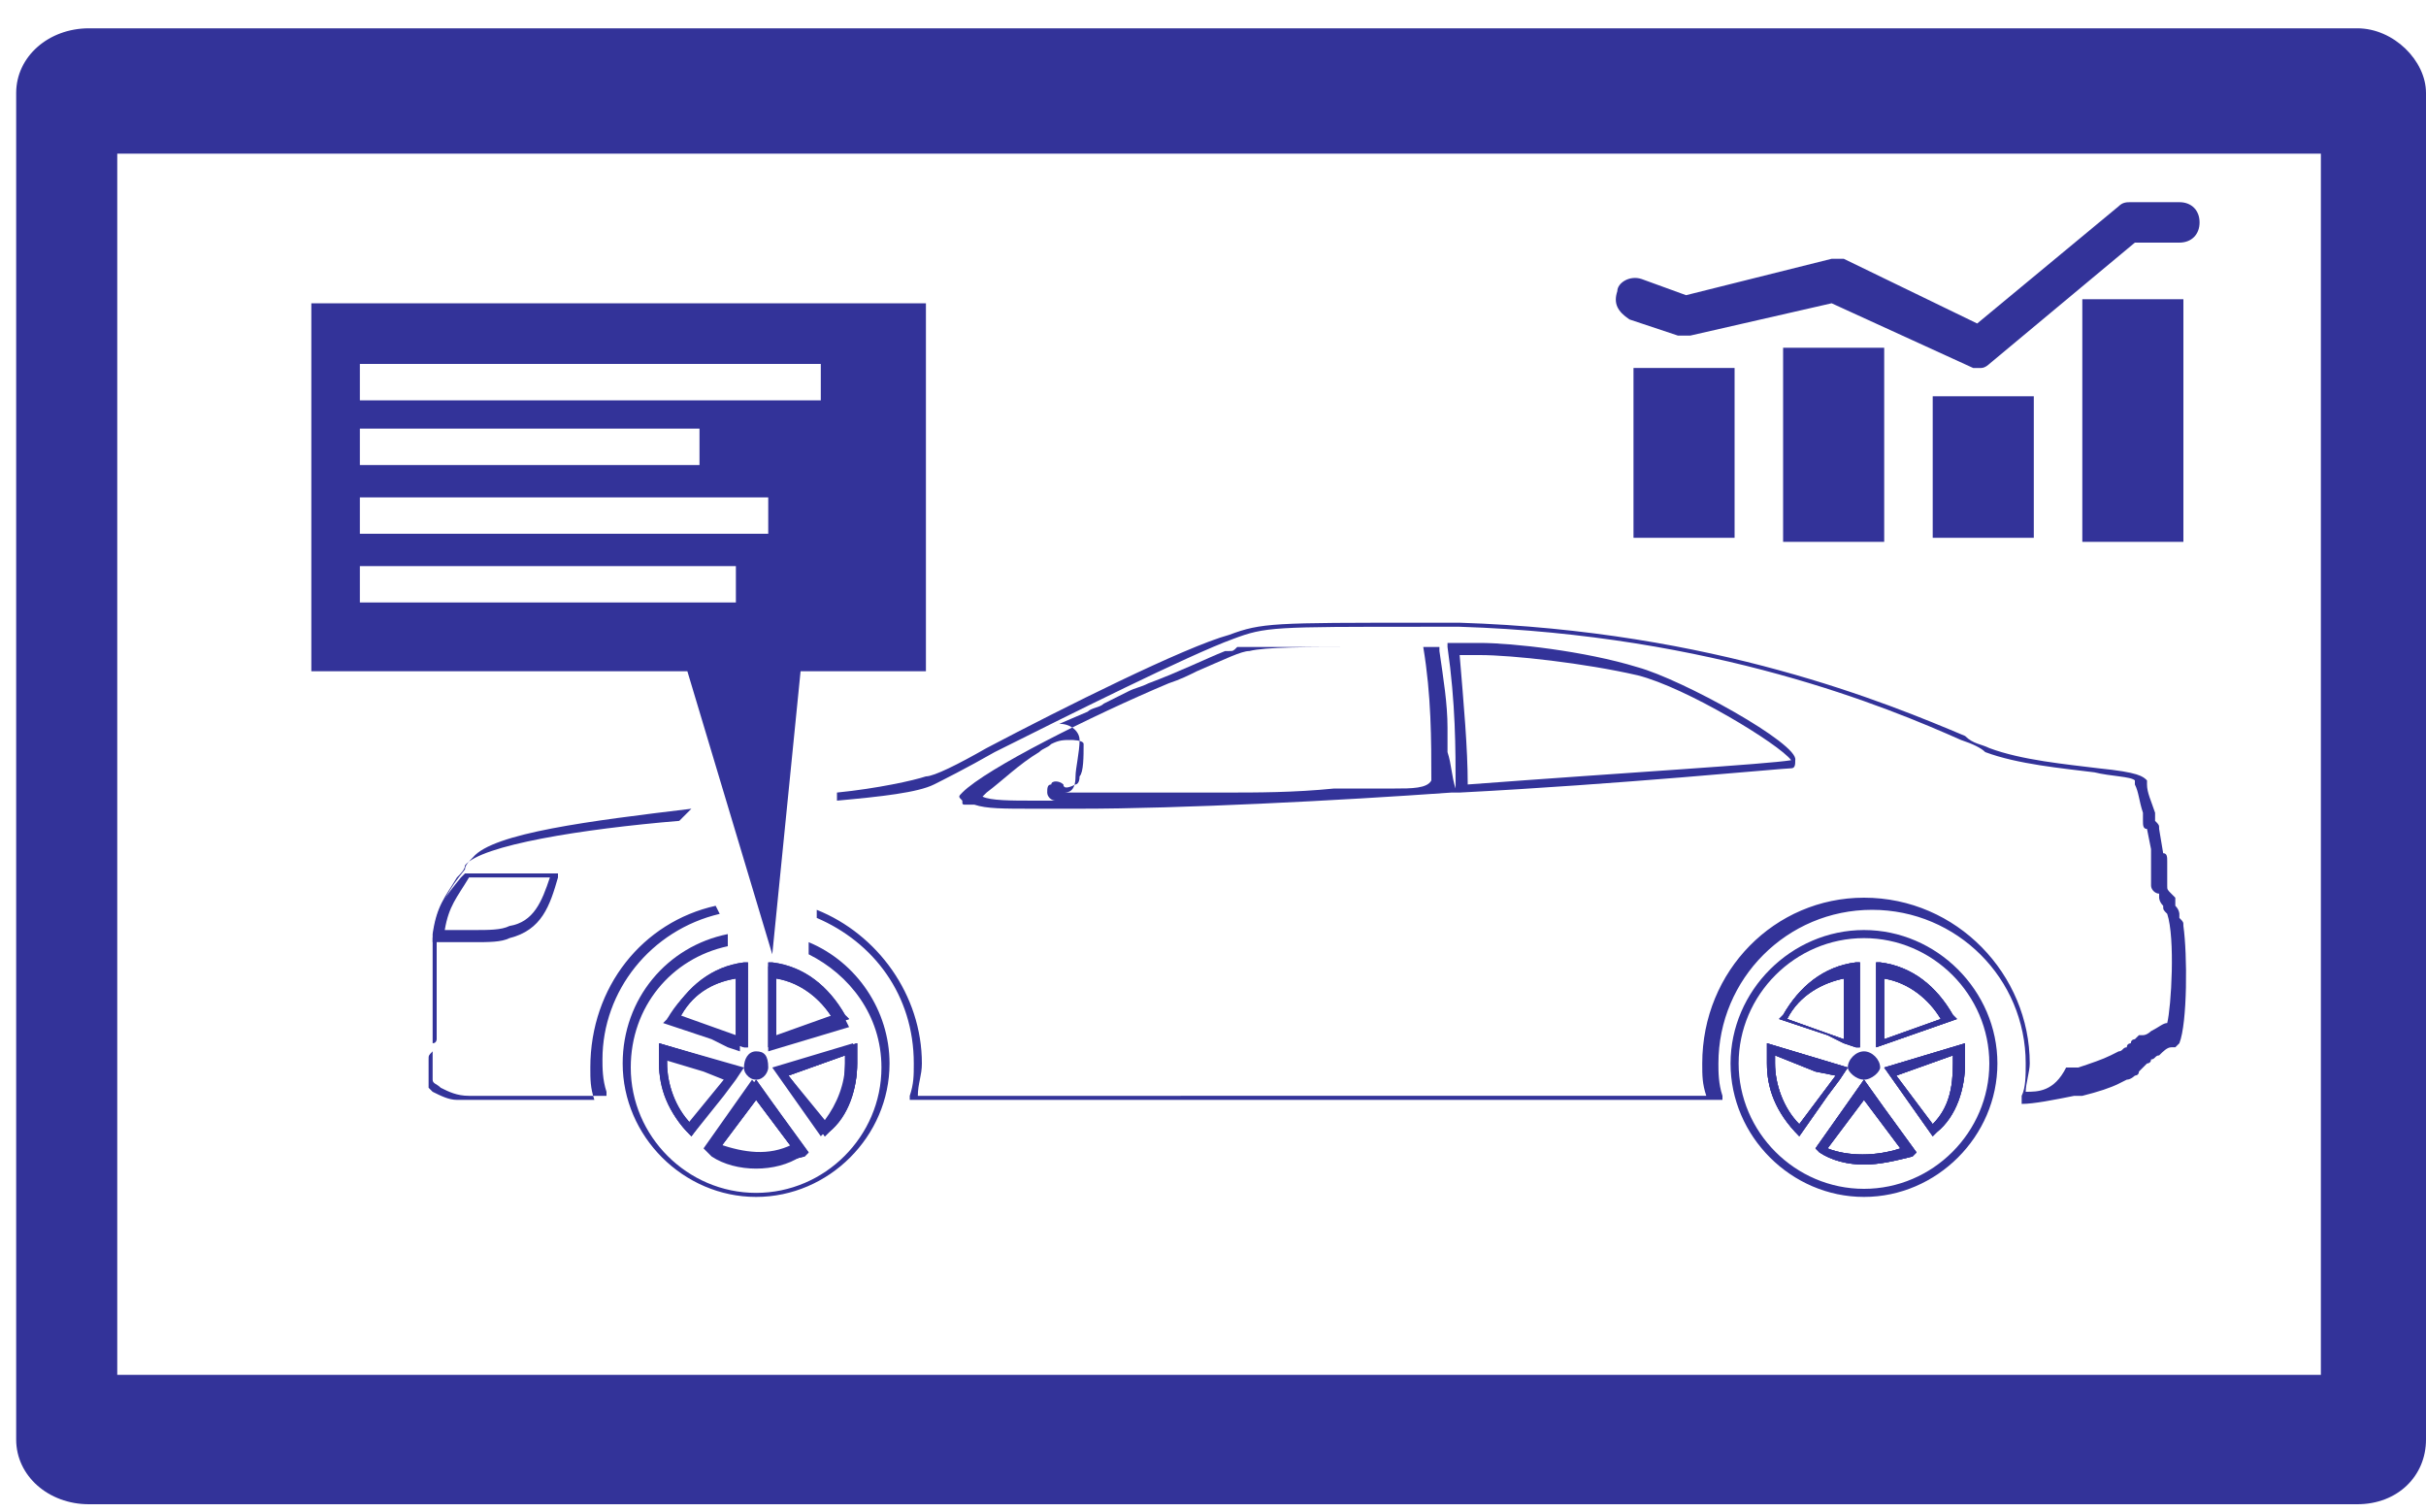 <?xml version="1.0" encoding="utf-8"?>
<!-- Generator: Adobe Illustrator 22.0.1, SVG Export Plug-In . SVG Version: 6.00 Build 0)  -->
<svg version="1.1" id="Calque_1" xmlns="http://www.w3.org/2000/svg" xmlns:xlink="http://www.w3.org/1999/xlink" x="0px" y="0px"
	 viewBox="0 0 60 37.4" style="enable-background:new 0 0 60 37.4;" xml:space="preserve">
<style type="text/css">
	.st0{fill:#333399;}
</style>
<g>
	<path class="st0" d="M58.3,0.7H2.2c-1,0-1.8,0.7-1.8,1.6v33.3c0,0.9,0.8,1.6,1.8,1.6h56.1c1,0,1.7-0.7,1.7-1.6V2.3
		C60,1.5,59.2,0.7,58.3,0.7z M57.5,34H2.9V3.8h54.5V34z"/>
	<g>
		<path class="st0" d="M40.5,16.5c-1.3-0.4-3.1-0.6-3.9-0.6c-0.1,0-0.1,0-0.2,0h-0.6l0,0.1c0.2,1.4,0.2,2.5,0.2,3.5v0.1l0.1,0
			c3.9-0.2,8-0.6,8.2-0.6c0.1,0,0.1-0.1,0.1-0.2C44.5,18.4,41.6,16.8,40.5,16.5z M36.3,19.4c0-0.9-0.1-2-0.2-3.2h0.3
			c0.1,0,0.2,0,0.2,0c0.8,0,2.6,0.2,3.9,0.5c1.2,0.3,3.5,1.7,3.8,2.1C43.7,18.9,40.3,19.1,36.3,19.4z M40.5,16.5
			c-1.3-0.4-3.1-0.6-3.9-0.6c-0.1,0-0.1,0-0.2,0h-0.6l0,0.1c0.2,1.4,0.2,2.5,0.2,3.5v0.1l0.1,0c3.9-0.2,8-0.6,8.2-0.6
			c0.1,0,0.1-0.1,0.1-0.2C44.5,18.4,41.6,16.8,40.5,16.5z M36.3,19.4c0-0.9-0.1-2-0.2-3.2h0.3c0.1,0,0.2,0,0.2,0
			c0.8,0,2.6,0.2,3.9,0.5c1.2,0.3,3.5,1.7,3.8,2.1C43.7,18.9,40.3,19.1,36.3,19.4z M40.5,16.5c-1.3-0.4-3.1-0.6-3.9-0.6
			c-0.1,0-0.1,0-0.2,0h-0.6l0,0.1c0.2,1.4,0.2,2.5,0.2,3.5v0.1l0.1,0c3.9-0.2,8-0.6,8.2-0.6c0.1,0,0.1-0.1,0.1-0.2
			C44.5,18.4,41.6,16.8,40.5,16.5z M36.3,19.4c0-0.9-0.1-2-0.2-3.2h0.3c0.1,0,0.2,0,0.2,0c0.8,0,2.6,0.2,3.9,0.5
			c1.2,0.3,3.5,1.7,3.8,2.1C43.7,18.9,40.3,19.1,36.3,19.4z M40.5,16.5c-1.3-0.4-3.1-0.6-3.9-0.6c-0.1,0-0.1,0-0.2,0h-0.6l0,0.1
			c0.2,1.4,0.2,2.5,0.2,3.5v0.1l0.1,0c3.9-0.2,8-0.6,8.2-0.6c0.1,0,0.1-0.1,0.1-0.2C44.5,18.4,41.6,16.8,40.5,16.5z M36.3,19.4
			c0-0.9-0.1-2-0.2-3.2h0.3c0.1,0,0.2,0,0.2,0c0.8,0,2.6,0.2,3.9,0.5c1.2,0.3,3.5,1.7,3.8,2.1C43.7,18.9,40.3,19.1,36.3,19.4z
			 M40.5,16.5c-1.3-0.4-3.1-0.6-3.9-0.6c-0.1,0-0.1,0-0.2,0h-0.6l0,0.1c0.2,1.4,0.2,2.5,0.2,3.5v0.1l0.1,0c3.9-0.2,8-0.6,8.2-0.6
			c0.1,0,0.1-0.1,0.1-0.2C44.5,18.4,41.6,16.8,40.5,16.5z M36.3,19.4c0-0.9-0.1-2-0.2-3.2h0.3c0.1,0,0.2,0,0.2,0
			c0.8,0,2.6,0.2,3.9,0.5c1.2,0.3,3.5,1.7,3.8,2.1C43.7,18.9,40.3,19.1,36.3,19.4z M17.8,22.6l-0.1-0.2c-1.8,0.4-3.1,2-3.1,4
			c0,0.3,0,0.5,0.1,0.8h-1.8c-0.5,0-0.5,0-1.1,0l-0.5,0c-0.2,0-0.4-0.1-0.6-0.2c0,0-0.1-0.1-0.1-0.1l0,0c0,0,0,0,0-0.1
			c0-0.1,0-0.2,0-0.3c0,0,0,0,0-0.1c0,0,0,0,0,0c0,0,0,0,0,0l0,0c0,0,0-0.1,0-0.1l0,0v0c0,0,0,0,0-0.1c0,0,0,0,0,0c0,0,0,0,0,0
			c0-0.1,0-0.1,0.1-0.2c0-0.1,0-0.1,0-0.1c0-0.3,0-0.6,0-0.8l0-0.5c0-0.1,0-0.1,0-0.2V24c0,0,0-0.1,0-0.1c0,0,0-0.1,0-0.2
			c0,0,0-0.1,0-0.2c0,0,0,0,0-0.1v-0.1c0-0.1,0-0.2,0-0.2c0.1-0.7,0.3-0.9,0.6-1.4c0.1-0.1,0.2-0.2,0.2-0.3c0.4-0.5,2.9-0.9,5.3-1.1
			L17.1,20c-2.5,0.3-4.9,0.6-5.4,1.2c-0.1,0.1-0.2,0.2-0.2,0.3c-0.4,0.5-0.6,0.8-0.7,1.5c0,0.1,0,0.2,0,0.3v0.1c0,0,0,0.1,0,0.1
			c0,0.1,0,0.1,0,0.2c0,0.1,0,0.1,0,0.2c0,0,0,0.1,0,0.1v0.1c0,0,0,0.1,0,0.2v0.5c0,0.3,0,0.5,0,0.8c0,0,0,0.1,0,0.1
			c0,0,0,0.1-0.1,0.1c0,0,0,0,0,0c0,0,0,0,0,0.1l0,0c0,0,0,0,0,0c0,0,0,0,0,0.1c0,0,0,0,0,0.1l0,0.1c0,0.1,0,0.3,0,0.4
			c0,0,0,0.1,0,0.1l0,0c0,0.1,0.1,0.1,0.2,0.2c0.2,0.1,0.4,0.2,0.7,0.2l0.5,0c0.6,0,0.6,0,1.1,0H15l0-0.1c-0.1-0.3-0.1-0.6-0.1-0.8
			C14.9,24.5,16.1,23,17.8,22.6z M54,22.9c0-0.1,0-0.1-0.1-0.2c0,0,0,0,0-0.1c0,0,0-0.1-0.1-0.2c0,0,0-0.1,0-0.1c0,0,0,0,0-0.1
			c0,0,0,0,0,0l-0.1-0.1c-0.1-0.1-0.1-0.1-0.1-0.2l0-0.1c0-0.1,0-0.1,0-0.2c0,0,0-0.1,0-0.2c0,0,0,0,0-0.1v0c0-0.1,0-0.2-0.1-0.2
			c0,0,0,0,0,0l-0.1-0.6c0-0.1,0-0.1-0.1-0.2l0-0.1c0,0,0-0.1,0-0.1c-0.1-0.3-0.2-0.5-0.2-0.7c0-0.1,0-0.1,0-0.1c0,0,0,0,0,0l0,0
			c-0.1-0.1-0.2-0.2-1.2-0.3c-0.8-0.1-1.9-0.2-2.7-0.5c-0.2-0.1-0.4-0.1-0.6-0.3c-1.9-0.8-6.2-2.6-12.5-2.8c-0.1,0-0.3,0-0.4,0
			c-0.2,0-0.4,0-0.5,0c-3.7,0-4,0-4.8,0.3c-1.1,0.3-4.1,1.8-6,2.8c-0.7,0.4-1.3,0.7-1.5,0.7c-0.3,0.1-1.2,0.3-2.2,0.4l0,0.2
			c1.1-0.1,2-0.2,2.4-0.4c0.2-0.1,0.8-0.4,1.5-0.8c1.8-0.9,4.8-2.4,5.9-2.8c0.8-0.3,1-0.3,4.7-0.3c0.2,0,0.4,0,0.5,0
			c0.1,0,0.3,0,0.4,0c6.3,0.2,10.6,2,12.4,2.8c0.3,0.1,0.5,0.2,0.6,0.3c0.8,0.3,1.9,0.4,2.7,0.5c0.4,0.1,0.9,0.1,1,0.2c0,0,0,0,0,0
			c0,0,0,0.1,0,0.1c0.1,0.2,0.1,0.4,0.2,0.7c0,0,0,0.1,0,0.1l0,0.1c0,0.1,0,0.2,0.1,0.2l0.1,0.5c0,0,0,0,0,0.1l0,0
			c0,0.1,0,0.1,0,0.2c0,0,0,0,0,0.1c0,0.1,0,0.1,0,0.2c0,0.1,0,0.2,0,0.3c0,0,0,0,0,0c0,0.1,0.1,0.2,0.2,0.2l0,0c0,0,0,0,0,0l0,0
			c0,0,0,0,0,0.1l0,0c0,0,0,0.1,0.1,0.2l0,0c0,0.1,0,0.1,0.1,0.2c0.2,0.6,0.1,2.3,0,2.7c0,0,0,0,0,0c-0.1,0-0.2,0.1-0.4,0.2
			c0,0-0.1,0.1-0.2,0.1c0,0,0,0-0.1,0c0,0,0,0,0,0l-0.1,0.1c0,0-0.1,0-0.1,0.1c0,0-0.1,0-0.1,0.1c-0.1,0-0.1,0.1-0.2,0.1l-0.2,0.1
			c-0.2,0.1-0.5,0.2-0.8,0.3c0,0-0.1,0-0.1,0c0,0-0.1,0-0.1,0h0c0,0,0,0-0.1,0C50.8,27,50.4,27,50.1,27c0-0.2,0.1-0.5,0.1-0.7
			c0-2.2-1.8-4.1-4.1-4.1c-2.2,0-4,1.8-4,4.1c0,0.3,0,0.5,0.1,0.8H22.7c0-0.3,0.1-0.5,0.1-0.8c0-1.7-1.1-3.2-2.6-3.8l0,0.2
			c1.4,0.6,2.4,1.9,2.4,3.6c0,0.3,0,0.5-0.1,0.8l0,0.1h20.1l0-0.1c-0.1-0.3-0.1-0.6-0.1-0.8c0-2.1,1.7-3.8,3.8-3.8
			c2.1,0,3.8,1.7,3.8,3.8c0,0.3,0,0.6-0.1,0.8l0,0.2H50c0.3,0,0.8-0.1,1.3-0.2c0,0,0,0,0,0c0,0,0,0,0,0c0,0,0.1,0,0.1,0
			c0,0,0.1,0,0.1,0c0.4-0.1,0.7-0.2,0.9-0.3l0.2-0.1c0.1,0,0.2-0.1,0.2-0.1c0,0,0.1,0,0.1-0.1c0,0,0.1-0.1,0.1-0.1l0.1-0.1
			c0,0,0.1,0,0.1-0.1c0.1,0,0.1-0.1,0.2-0.1c0.1-0.1,0.2-0.2,0.3-0.2l0.1,0l0,0c0,0,0.1-0.1,0.1-0.1C54.1,25.3,54.1,23.6,54,22.9z"
			/>
	</g>
	<g>
		<path class="st0" d="M30.4,19.7c0.8,0,1.7-0.1,2.7-0.1C32.2,19.6,31.3,19.7,30.4,19.7z M35.1,16.1c0.1,0,0.2,0,0.3,0v0H35.1z"/>
		<path class="st0" d="M35.8,18.6c0-0.2,0-0.4,0-0.6c0-0.6-0.1-1.2-0.2-1.9l0-0.1h-0.1c-0.5,0-1.2,0-1.8,0c-1.4,0-2.4,0-2.8,0.1
			c-0.2,0-0.6,0.2-1.3,0.5c-0.2,0.1-0.4,0.2-0.7,0.3c-1.9,0.8-4.5,2.1-5.1,2.7c-0.1,0.1-0.1,0.1,0,0.2c0,0.1,0,0.1,0.1,0.1
			c0,0,0.1,0,0.1,0c0,0,0,0,0.1,0c0.3,0.1,0.7,0.1,1.5,0.1c0.3,0,0.5,0,0.9,0h0.2c2.5,0,6.4-0.2,9.2-0.4l0.1,0v-0.1
			C35.9,19.2,35.9,18.9,35.8,18.6z M26.3,19.4c-0.1-0.1-0.3-0.1-0.3,0c-0.1,0-0.1,0.1-0.1,0.2c0,0.1,0.1,0.2,0.2,0.2
			c-0.2,0-0.4,0-0.5,0c-0.6,0-1.1,0-1.3-0.1c0,0,0,0,0.1-0.1c0.4-0.3,0.8-0.7,1.3-1c0.1-0.1,0.2-0.1,0.3-0.2
			c0.2-0.1,0.3-0.1,0.5-0.1c0,0,0.3,0,0.3,0.1c0,0.3,0,0.7-0.1,0.8c0,0.2-0.1,0.2-0.1,0.2C26.4,19.5,26.3,19.5,26.3,19.4z
			 M34.5,19.5c-0.2,0-0.4,0-0.6,0c-0.3,0-0.6,0-0.9,0c-1,0.1-1.9,0.1-2.7,0.1c-0.2,0-0.4,0-0.6,0c-0.2,0-0.5,0-0.7,0
			c-0.3,0-0.6,0-0.9,0c-0.3,0-0.5,0-0.8,0c-0.3,0-0.7,0-1,0h-0.1c0,0,0,0,0,0h0.1c0.1,0,0.3,0,0.3-0.4c0-0.2,0.1-0.6,0.1-0.9
			c0-0.2-0.2-0.4-0.5-0.4l0.7-0.3c0.1-0.1,0.3-0.1,0.4-0.2c0.2-0.1,0.4-0.2,0.6-0.3c0.2-0.1,0.3-0.1,0.5-0.2
			c0.8-0.3,1.4-0.6,1.9-0.8c0,0,0.1,0,0.1,0c0.1,0,0.1,0,0.2-0.1c0,0,0.1,0,0.1,0c0.1,0,0.2,0,0.2,0c0.2,0,0.5,0,0.8,0
			c0.5,0,1.1,0,1.8,0c0.5,0,1,0,1.4,0h0.3v0c0.2,1.2,0.2,2.3,0.2,3.3C35.3,19.5,34.9,19.5,34.5,19.5z"/>
	</g>
	<g>
		<path class="st0" d="M11.7,23.3c-0.2,0-0.4,0-0.6,0l-0.4,0l0-0.1c0.1-0.8,0.3-1,0.7-1.5l0.1-0.1l0.2,0c0.2,0,0.4,0,0.6,0
			c0.4,0,0.9,0,1.4,0l0.1,0l0,0.1c-0.2,0.7-0.4,1.3-1.2,1.5C12.4,23.3,12.1,23.3,11.7,23.3z M11,23L11,23c0.3,0,0.5,0,0.7,0
			c0.4,0,0.7,0,0.9-0.1c0.6-0.1,0.8-0.6,1-1.2c-0.5,0-0.9,0-1.3,0c-0.2,0-0.4,0-0.6,0h-0.1l0,0C11.3,22.2,11.1,22.4,11,23z"/>
	</g>
	<g>
		<path class="st0" d="M16.3,25.8l0,0.1c0,0.1,0,0.3,0,0.4c0,0.6,0.3,1.3,0.7,1.7l0.1,0.1l0.8-1l0.3-0.4l0.2-0.3L16.3,25.8z
			 M17,27.8c-0.4-0.4-0.6-0.9-0.6-1.4c0-0.1,0-0.2,0-0.2l1,0.3l0.5,0.2L17,27.8z M18.3,23.9c-0.7,0.1-1.4,0.6-1.8,1.3l-0.1,0.1
			l1.2,0.4l0.4,0.2l0.3,0.1v-2.1L18.3,23.9z M18.2,25.6l-1.4-0.5c0.3-0.5,0.8-0.9,1.4-1V25.6z M18.7,26c-0.2,0-0.3,0.2-0.3,0.4
			c0,0.2,0.2,0.3,0.3,0.3c0.2,0,0.3-0.2,0.3-0.3C19,26.1,18.9,26,18.7,26z M19.2,27.4l-0.5-0.6l-1.2,1.7l0.1,0.1
			c0.3,0.2,0.7,0.3,1.1,0.3c0.4,0,0.8-0.1,1.1-0.3l0.1-0.1L19.2,27.4z M17.8,28.4l0.9-1.2l0.9,1.2C19,28.6,18.4,28.6,17.8,28.4z
			 M20.9,25.2c-0.4-0.7-1-1.2-1.8-1.3l-0.1,0v2.1l2-0.6L20.9,25.2z M19.2,25.6v-1.5c0.6,0.1,1.1,0.5,1.4,1L19.2,25.6z M21.1,25.9
			l0-0.1l-2,0.6l1.2,1.7l0.1-0.1c0.5-0.5,0.7-1.1,0.7-1.7C21.2,26.2,21.1,26.1,21.1,25.9z M20.4,27.8l-0.9-1.2l0,0l1.4-0.5
			c0,0.1,0,0.1,0,0.2C20.9,26.9,20.7,27.4,20.4,27.8z M16.3,25.8l0,0.1c0,0.1,0,0.3,0,0.4c0,0.6,0.3,1.3,0.7,1.7l0.1,0.1l0.8-1
			l0.3-0.4l0.2-0.3L16.3,25.8z M17,27.8c-0.4-0.4-0.6-0.9-0.6-1.4c0-0.1,0-0.2,0-0.2l1,0.3l0.5,0.2L17,27.8z M18.3,23.9
			c-0.7,0.1-1.4,0.6-1.8,1.3l-0.1,0.1l1.2,0.4l0.4,0.2l0.3,0.1v-2.1L18.3,23.9z M18.2,25.6l-1.4-0.5c0.3-0.5,0.8-0.9,1.4-1V25.6z
			 M18.7,26c-0.2,0-0.3,0.2-0.3,0.4c0,0.2,0.2,0.3,0.3,0.3c0.2,0,0.3-0.2,0.3-0.3C19,26.1,18.9,26,18.7,26z M19.2,27.4l-0.5-0.6
			l-1.2,1.7l0.1,0.1c0.3,0.2,0.7,0.3,1.1,0.3c0.4,0,0.8-0.1,1.1-0.3l0.1-0.1L19.2,27.4z M17.8,28.4l0.9-1.2l0.9,1.2
			C19,28.6,18.4,28.6,17.8,28.4z M20.9,25.2c-0.4-0.7-1-1.2-1.8-1.3l-0.1,0v2.1l2-0.6L20.9,25.2z M19.2,25.6v-1.5
			c0.6,0.1,1.1,0.5,1.4,1L19.2,25.6z M21.1,25.9l0-0.1l-2,0.6l1.2,1.7l0.1-0.1c0.5-0.5,0.7-1.1,0.7-1.7
			C21.2,26.2,21.1,26.1,21.1,25.9z M20.4,27.8l-0.9-1.2l0,0l1.4-0.5c0,0.1,0,0.1,0,0.2C20.9,26.9,20.7,27.4,20.4,27.8z M16.3,25.8
			l0,0.1c0,0.1,0,0.3,0,0.4c0,0.6,0.3,1.3,0.7,1.7l0.1,0.1l0.8-1l0.3-0.4l0.2-0.3L16.3,25.8z M17,27.8c-0.4-0.4-0.6-0.9-0.6-1.4
			c0-0.1,0-0.2,0-0.2l1,0.3l0.5,0.2L17,27.8z M18.3,23.9c-0.7,0.1-1.4,0.6-1.8,1.3l-0.1,0.1l1.2,0.4l0.4,0.2l0.3,0.1v-2.1L18.3,23.9
			z M18.2,25.6l-1.4-0.5c0.3-0.5,0.8-0.9,1.4-1V25.6z M18.7,26c-0.2,0-0.3,0.2-0.3,0.4c0,0.2,0.2,0.3,0.3,0.3c0.2,0,0.3-0.2,0.3-0.3
			C19,26.1,18.9,26,18.7,26z M19.2,27.4l-0.5-0.6l-1.2,1.7l0.1,0.1c0.3,0.2,0.7,0.3,1.1,0.3c0.4,0,0.8-0.1,1.1-0.3l0.1-0.1
			L19.2,27.4z M17.8,28.4l0.9-1.2l0.9,1.2C19,28.6,18.4,28.6,17.8,28.4z M20.9,25.2c-0.4-0.7-1-1.2-1.8-1.3l-0.1,0v2.1l2-0.6
			L20.9,25.2z M19.2,25.6v-1.5c0.6,0.1,1.1,0.5,1.4,1L19.2,25.6z M21.1,25.9l0-0.1l-2,0.6l1.2,1.7l0.1-0.1c0.5-0.5,0.7-1.1,0.7-1.7
			C21.2,26.2,21.1,26.1,21.1,25.9z M20.4,27.8l-0.9-1.2l0,0l1.4-0.5c0,0.1,0,0.1,0,0.2C20.9,26.9,20.7,27.4,20.4,27.8z M20,23.3
			l0,0.3c1,0.5,1.8,1.5,1.8,2.8c0,1.7-1.4,3.1-3.1,3.1c-1.7,0-3.1-1.4-3.1-3.1c0-1.5,1-2.7,2.4-3L18,23.1c-1.5,0.3-2.6,1.6-2.6,3.2
			c0,1.8,1.5,3.3,3.3,3.3c1.8,0,3.3-1.5,3.3-3.3C22,25,21.2,23.8,20,23.3z M20.5,28c0.5-0.5,0.7-1.1,0.7-1.7c0-0.1,0-0.3,0-0.4
			l0-0.1l-2,0.6l1.2,1.7L20.5,28z M19.5,26.6l1.4-0.5c0,0.1,0,0.1,0,0.2c0,0.5-0.2,1-0.5,1.4L19.5,26.6L19.5,26.6z M20.9,25.2
			c-0.4-0.7-1-1.2-1.8-1.3l-0.1,0v2.1l2-0.6L20.9,25.2z M19.2,25.6v-1.5c0.6,0.1,1.1,0.5,1.4,1L19.2,25.6z M18.7,28.8
			c0.4,0,0.8-0.1,1.1-0.3l0.1-0.1l-0.8-1.1l-0.5-0.6l-1.2,1.7l0.1,0.1C17.9,28.7,18.3,28.8,18.7,28.8z M18.7,27.1l0.9,1.2
			c-0.6,0.3-1.2,0.2-1.8,0L18.7,27.1z M18.7,26.7c0.2,0,0.3-0.2,0.3-0.3c0-0.2-0.2-0.4-0.3-0.4c-0.2,0-0.3,0.2-0.3,0.4
			C18.4,26.5,18.5,26.7,18.7,26.7z M16.5,25.2l-0.1,0.1l1.2,0.4l0.4,0.2l0.3,0.1v-2.1l-0.1,0C17.6,24,16.9,24.5,16.5,25.2z
			 M18.2,24.1v1.5l-1.4-0.5C17.1,24.6,17.6,24.3,18.2,24.1z M18.3,26.4l-2-0.6l0,0.1c0,0.1,0,0.3,0,0.4c0,0.6,0.3,1.3,0.7,1.7
			l0.1,0.1l0.8-1l0.3-0.4L18.3,26.4z M17,27.8c-0.4-0.4-0.6-0.9-0.6-1.4c0-0.1,0-0.2,0-0.2l1,0.3l0.5,0.2L17,27.8z M21.1,25.9l0-0.1
			l-2,0.6l1.2,1.7l0.1-0.1c0.5-0.5,0.7-1.1,0.7-1.7C21.2,26.2,21.1,26.1,21.1,25.9z M20.4,27.8l-0.9-1.2l0,0l1.4-0.5
			c0,0.1,0,0.1,0,0.2C20.9,26.9,20.7,27.4,20.4,27.8z M20.9,25.2c-0.4-0.7-1-1.2-1.8-1.3l-0.1,0v2.1l2-0.6L20.9,25.2z M19.2,25.6
			v-1.5c0.6,0.1,1.1,0.5,1.4,1L19.2,25.6z M19.2,27.4l-0.5-0.6l-1.2,1.7l0.1,0.1c0.3,0.2,0.7,0.3,1.1,0.3c0.4,0,0.8-0.1,1.1-0.3
			l0.1-0.1L19.2,27.4z M17.8,28.4l0.9-1.2l0.9,1.2C19,28.6,18.4,28.6,17.8,28.4z M18.7,26c-0.2,0-0.3,0.2-0.3,0.4
			c0,0.2,0.2,0.3,0.3,0.3c0.2,0,0.3-0.2,0.3-0.3C19,26.1,18.9,26,18.7,26z M18.3,23.9c-0.7,0.1-1.4,0.6-1.8,1.3l-0.1,0.1l1.2,0.4
			l0.4,0.2l0.3,0.1v-2.1L18.3,23.9z M18.2,25.6l-1.4-0.5c0.3-0.5,0.8-0.9,1.4-1V25.6z M16.3,25.8l0,0.1c0,0.1,0,0.3,0,0.4
			c0,0.6,0.3,1.3,0.7,1.7l0.1,0.1l0.8-1l0.3-0.4l0.2-0.3L16.3,25.8z M17,27.8c-0.4-0.4-0.6-0.9-0.6-1.4c0-0.1,0-0.2,0-0.2l1,0.3
			l0.5,0.2L17,27.8z M21.1,25.9l0-0.1l-2,0.6l1.2,1.7l0.1-0.1c0.5-0.5,0.7-1.1,0.7-1.7C21.2,26.2,21.1,26.1,21.1,25.9z M20.4,27.8
			l-0.9-1.2l0,0l1.4-0.5c0,0.1,0,0.1,0,0.2C20.9,26.9,20.7,27.4,20.4,27.8z M20.9,25.2c-0.4-0.7-1-1.2-1.8-1.3l-0.1,0v2.1l2-0.6
			L20.9,25.2z M19.2,25.6v-1.5c0.6,0.1,1.1,0.5,1.4,1L19.2,25.6z M19.2,27.4l-0.5-0.6l-1.2,1.7l0.1,0.1c0.3,0.2,0.7,0.3,1.1,0.3
			c0.4,0,0.8-0.1,1.1-0.3l0.1-0.1L19.2,27.4z M17.8,28.4l0.9-1.2l0.9,1.2C19,28.6,18.4,28.6,17.8,28.4z M18.7,26
			c-0.2,0-0.3,0.2-0.3,0.4c0,0.2,0.2,0.3,0.3,0.3c0.2,0,0.3-0.2,0.3-0.3C19,26.1,18.9,26,18.7,26z M18.3,23.9
			c-0.7,0.1-1.4,0.6-1.8,1.3l-0.1,0.1l1.2,0.4l0.4,0.2l0.3,0.1v-2.1L18.3,23.9z M18.2,25.6l-1.4-0.5c0.3-0.5,0.8-0.9,1.4-1V25.6z
			 M16.3,25.8l0,0.1c0,0.1,0,0.3,0,0.4c0,0.6,0.3,1.3,0.7,1.7l0.1,0.1l0.8-1l0.3-0.4l0.2-0.3L16.3,25.8z M17,27.8
			c-0.4-0.4-0.6-0.9-0.6-1.4c0-0.1,0-0.2,0-0.2l1,0.3l0.5,0.2L17,27.8z M21.1,25.9l0-0.1l-2,0.6l1.2,1.7l0.1-0.1
			c0.5-0.5,0.7-1.1,0.7-1.7C21.2,26.2,21.1,26.1,21.1,25.9z M20.4,27.8l-0.9-1.2l0,0l1.4-0.5c0,0.1,0,0.1,0,0.2
			C20.9,26.9,20.7,27.4,20.4,27.8z M20.9,25.2c-0.4-0.7-1-1.2-1.8-1.3l-0.1,0v2.1l2-0.6L20.9,25.2z M19.2,25.6v-1.5
			c0.6,0.1,1.1,0.5,1.4,1L19.2,25.6z M19.2,27.4l-0.5-0.6l-1.2,1.7l0.1,0.1c0.3,0.2,0.7,0.3,1.1,0.3c0.4,0,0.8-0.1,1.1-0.3l0.1-0.1
			L19.2,27.4z M17.8,28.4l0.9-1.2l0.9,1.2C19,28.6,18.4,28.6,17.8,28.4z M18.7,26c-0.2,0-0.3,0.2-0.3,0.4c0,0.2,0.2,0.3,0.3,0.3
			c0.2,0,0.3-0.2,0.3-0.3C19,26.1,18.9,26,18.7,26z M18.3,23.9c-0.7,0.1-1.4,0.6-1.8,1.3l-0.1,0.1l1.2,0.4l0.4,0.2l0.3,0.1v-2.1
			L18.3,23.9z M18.2,25.6l-1.4-0.5c0.3-0.5,0.8-0.9,1.4-1V25.6z M16.3,25.8l0,0.1c0,0.1,0,0.3,0,0.4c0,0.6,0.3,1.3,0.7,1.7l0.1,0.1
			l0.8-1l0.3-0.4l0.2-0.3L16.3,25.8z M17,27.8c-0.4-0.4-0.6-0.9-0.6-1.4c0-0.1,0-0.2,0-0.2l1,0.3l0.5,0.2L17,27.8z M16.3,25.8l0,0.1
			c0,0.1,0,0.3,0,0.4c0,0.6,0.3,1.3,0.7,1.7l0.1,0.1l0.8-1l0.3-0.4l0.2-0.3L16.3,25.8z M17,27.8c-0.4-0.4-0.6-0.9-0.6-1.4
			c0-0.1,0-0.2,0-0.2l1,0.3l0.5,0.2L17,27.8z M18.3,23.9c-0.7,0.1-1.4,0.6-1.8,1.3l-0.1,0.1l1.2,0.4l0.4,0.2l0.3,0.1v-2.1L18.3,23.9
			z M18.2,25.6l-1.4-0.5c0.3-0.5,0.8-0.9,1.4-1V25.6z M18.7,26c-0.2,0-0.3,0.2-0.3,0.4c0,0.2,0.2,0.3,0.3,0.3c0.2,0,0.3-0.2,0.3-0.3
			C19,26.1,18.9,26,18.7,26z M19.2,27.4l-0.5-0.6l-1.2,1.7l0.1,0.1c0.3,0.2,0.7,0.3,1.1,0.3c0.4,0,0.8-0.1,1.1-0.3l0.1-0.1
			L19.2,27.4z M17.8,28.4l0.9-1.2l0.9,1.2C19,28.6,18.4,28.6,17.8,28.4z M20.9,25.2c-0.4-0.7-1-1.2-1.8-1.3l-0.1,0v2.1l2-0.6
			L20.9,25.2z M19.2,25.6v-1.5c0.6,0.1,1.1,0.5,1.4,1L19.2,25.6z M21.1,25.9l0-0.1l-2,0.6l1.2,1.7l0.1-0.1c0.5-0.5,0.7-1.1,0.7-1.7
			C21.2,26.2,21.1,26.1,21.1,25.9z M20.4,27.8l-0.9-1.2l0,0l1.4-0.5c0,0.1,0,0.1,0,0.2C20.9,26.9,20.7,27.4,20.4,27.8z M21.1,25.9
			l0-0.1l-2,0.6l1.2,1.7l0.1-0.1c0.5-0.5,0.7-1.1,0.7-1.7C21.2,26.2,21.1,26.1,21.1,25.9z M20.4,27.8l-0.9-1.2l0,0l1.4-0.5
			c0,0.1,0,0.1,0,0.2C20.9,26.9,20.7,27.4,20.4,27.8z M20.9,25.2c-0.4-0.7-1-1.2-1.8-1.3l-0.1,0v2.1l2-0.6L20.9,25.2z M19.2,25.6
			v-1.5c0.6,0.1,1.1,0.5,1.4,1L19.2,25.6z M19.2,27.4l-0.5-0.6l-1.2,1.7l0.1,0.1c0.3,0.2,0.7,0.3,1.1,0.3c0.4,0,0.8-0.1,1.1-0.3
			l0.1-0.1L19.2,27.4z M17.8,28.4l0.9-1.2l0.9,1.2C19,28.6,18.4,28.6,17.8,28.4z M18.7,26c-0.2,0-0.3,0.2-0.3,0.4
			c0,0.2,0.2,0.3,0.3,0.3c0.2,0,0.3-0.2,0.3-0.3C19,26.1,18.9,26,18.7,26z M18.3,23.9c-0.7,0.1-1.4,0.6-1.8,1.3l-0.1,0.1l1.2,0.4
			l0.4,0.2l0.3,0.1v-2.1L18.3,23.9z M18.2,25.6l-1.4-0.5c0.3-0.5,0.8-0.9,1.4-1V25.6z M16.3,25.8l0,0.1c0,0.1,0,0.3,0,0.4
			c0,0.6,0.3,1.3,0.7,1.7l0.1,0.1l0.8-1l0.3-0.4l0.2-0.3L16.3,25.8z M17,27.8c-0.4-0.4-0.6-0.9-0.6-1.4c0-0.1,0-0.2,0-0.2l1,0.3
			l0.5,0.2L17,27.8z M16.3,25.8l0,0.1c0,0.1,0,0.3,0,0.4c0,0.6,0.3,1.3,0.7,1.7l0.1,0.1l0.8-1l0.3-0.4l0.2-0.3L16.3,25.8z M17,27.8
			c-0.4-0.4-0.6-0.9-0.6-1.4c0-0.1,0-0.2,0-0.2l1,0.3l0.5,0.2L17,27.8z M18.3,23.9c-0.7,0.1-1.4,0.6-1.8,1.3l-0.1,0.1l1.2,0.4
			l0.4,0.2l0.3,0.1v-2.1L18.3,23.9z M18.2,25.6l-1.4-0.5c0.3-0.5,0.8-0.9,1.4-1V25.6z M18.7,26c-0.2,0-0.3,0.2-0.3,0.4
			c0,0.2,0.2,0.3,0.3,0.3c0.2,0,0.3-0.2,0.3-0.3C19,26.1,18.9,26,18.7,26z M19.2,27.4l-0.5-0.6l-1.2,1.7l0.1,0.1
			c0.3,0.2,0.7,0.3,1.1,0.3c0.4,0,0.8-0.1,1.1-0.3l0.1-0.1L19.2,27.4z M17.8,28.4l0.9-1.2l0.9,1.2C19,28.6,18.4,28.6,17.8,28.4z
			 M20.9,25.2c-0.4-0.7-1-1.2-1.8-1.3l-0.1,0v2.1l2-0.6L20.9,25.2z M19.2,25.6v-1.5c0.6,0.1,1.1,0.5,1.4,1L19.2,25.6z M21.1,25.9
			l0-0.1l-2,0.6l1.2,1.7l0.1-0.1c0.5-0.5,0.7-1.1,0.7-1.7C21.2,26.2,21.1,26.1,21.1,25.9z M20.4,27.8l-0.9-1.2l0,0l1.4-0.5
			c0,0.1,0,0.1,0,0.2C20.9,26.9,20.7,27.4,20.4,27.8z M21.1,25.9l0-0.1l-2,0.6l1.2,1.7l0.1-0.1c0.5-0.5,0.7-1.1,0.7-1.7
			C21.2,26.2,21.1,26.1,21.1,25.9z M20.4,27.8l-0.9-1.2l0,0l1.4-0.5c0,0.1,0,0.1,0,0.2C20.9,26.9,20.7,27.4,20.4,27.8z M20.9,25.2
			c-0.4-0.7-1-1.2-1.8-1.3l-0.1,0v2.1l2-0.6L20.9,25.2z M19.2,25.6v-1.5c0.6,0.1,1.1,0.5,1.4,1L19.2,25.6z M19.2,27.4l-0.5-0.6
			l-1.2,1.7l0.1,0.1c0.3,0.2,0.7,0.3,1.1,0.3c0.4,0,0.8-0.1,1.1-0.3l0.1-0.1L19.2,27.4z M17.8,28.4l0.9-1.2l0.9,1.2
			C19,28.6,18.4,28.6,17.8,28.4z M18.7,26c-0.2,0-0.3,0.2-0.3,0.4c0,0.2,0.2,0.3,0.3,0.3c0.2,0,0.3-0.2,0.3-0.3
			C19,26.1,18.9,26,18.7,26z M18.3,23.9c-0.7,0.1-1.4,0.6-1.8,1.3l-0.1,0.1l1.2,0.4l0.4,0.2l0.3,0.1v-2.1L18.3,23.9z M18.2,25.6
			l-1.4-0.5c0.3-0.5,0.8-0.9,1.4-1V25.6z M16.3,25.8l0,0.1c0,0.1,0,0.3,0,0.4c0,0.6,0.3,1.3,0.7,1.7l0.1,0.1l0.8-1l0.3-0.4l0.2-0.3
			L16.3,25.8z M17,27.8c-0.4-0.4-0.6-0.9-0.6-1.4c0-0.1,0-0.2,0-0.2l1,0.3l0.5,0.2L17,27.8z M16.3,25.8l0,0.1c0,0.1,0,0.3,0,0.4
			c0,0.6,0.3,1.3,0.7,1.7l0.1,0.1l0.8-1l0.3-0.4l0.2-0.3L16.3,25.8z M17,27.8c-0.4-0.4-0.6-0.9-0.6-1.4c0-0.1,0-0.2,0-0.2l1,0.3
			l0.5,0.2L17,27.8z M18.3,23.9c-0.7,0.1-1.4,0.6-1.8,1.3l-0.1,0.1l1.2,0.4l0.4,0.2l0.3,0.1v-2.1L18.3,23.9z M18.2,25.6l-1.4-0.5
			c0.3-0.5,0.8-0.9,1.4-1V25.6z M18.7,26c-0.2,0-0.3,0.2-0.3,0.4c0,0.2,0.2,0.3,0.3,0.3c0.2,0,0.3-0.2,0.3-0.3
			C19,26.1,18.9,26,18.7,26z M19.2,27.4l-0.5-0.6l-1.2,1.7l0.1,0.1c0.3,0.2,0.7,0.3,1.1,0.3c0.4,0,0.8-0.1,1.1-0.3l0.1-0.1
			L19.2,27.4z M17.8,28.4l0.9-1.2l0.9,1.2C19,28.6,18.4,28.6,17.8,28.4z M20.9,25.2c-0.4-0.7-1-1.2-1.8-1.3l-0.1,0v2.1l2-0.6
			L20.9,25.2z M19.2,25.6v-1.5c0.6,0.1,1.1,0.5,1.4,1L19.2,25.6z M21.1,25.9l0-0.1l-2,0.6l1.2,1.7l0.1-0.1c0.5-0.5,0.7-1.1,0.7-1.7
			C21.2,26.2,21.1,26.1,21.1,25.9z M20.4,27.8l-0.9-1.2l0,0l1.4-0.5c0,0.1,0,0.1,0,0.2C20.9,26.9,20.7,27.4,20.4,27.8z M21.1,25.9
			l0-0.1l-2,0.6l1.2,1.7l0.1-0.1c0.5-0.5,0.7-1.1,0.7-1.7C21.2,26.2,21.1,26.1,21.1,25.9z M20.4,27.8l-0.9-1.2l0,0l1.4-0.5
			c0,0.1,0,0.1,0,0.2C20.9,26.9,20.7,27.4,20.4,27.8z M20.9,25.2c-0.4-0.7-1-1.2-1.8-1.3l-0.1,0v2.1l2-0.6L20.9,25.2z M19.2,25.6
			v-1.5c0.6,0.1,1.1,0.5,1.4,1L19.2,25.6z M19.2,27.4l-0.5-0.6l-1.2,1.7l0.1,0.1c0.3,0.2,0.7,0.3,1.1,0.3c0.4,0,0.8-0.1,1.1-0.3
			l0.1-0.1L19.2,27.4z M17.8,28.4l0.9-1.2l0.9,1.2C19,28.6,18.4,28.6,17.8,28.4z M18.7,26c-0.2,0-0.3,0.2-0.3,0.4
			c0,0.2,0.2,0.3,0.3,0.3c0.2,0,0.3-0.2,0.3-0.3C19,26.1,18.9,26,18.7,26z M18.3,23.9c-0.7,0.1-1.4,0.6-1.8,1.3l-0.1,0.1l1.2,0.4
			l0.4,0.2l0.3,0.1v-2.1L18.3,23.9z M18.2,25.6l-1.4-0.5c0.3-0.5,0.8-0.9,1.4-1V25.6z M16.3,25.8l0,0.1c0,0.1,0,0.3,0,0.4
			c0,0.6,0.3,1.3,0.7,1.7l0.1,0.1l0.8-1l0.3-0.4l0.2-0.3L16.3,25.8z M17,27.8c-0.4-0.4-0.6-0.9-0.6-1.4c0-0.1,0-0.2,0-0.2l1,0.3
			l0.5,0.2L17,27.8z M16.3,25.8l0,0.1c0,0.1,0,0.3,0,0.4c0,0.6,0.3,1.3,0.7,1.7l0.1,0.1l0.8-1l0.3-0.4l0.2-0.3L16.3,25.8z M17,27.8
			c-0.4-0.4-0.6-0.9-0.6-1.4c0-0.1,0-0.2,0-0.2l1,0.3l0.5,0.2L17,27.8z M18.3,23.9c-0.7,0.1-1.4,0.6-1.8,1.3l-0.1,0.1l1.2,0.4
			l0.4,0.2l0.3,0.1v-2.1L18.3,23.9z M18.2,25.6l-1.4-0.5c0.3-0.5,0.8-0.9,1.4-1V25.6z M18.7,26c-0.2,0-0.3,0.2-0.3,0.4
			c0,0.2,0.2,0.3,0.3,0.3c0.2,0,0.3-0.2,0.3-0.3C19,26.1,18.9,26,18.7,26z M19.2,27.4l-0.5-0.6l-1.2,1.7l0.1,0.1
			c0.3,0.2,0.7,0.3,1.1,0.3c0.4,0,0.8-0.1,1.1-0.3l0.1-0.1L19.2,27.4z M17.8,28.4l0.9-1.2l0.9,1.2C19,28.6,18.4,28.6,17.8,28.4z
			 M20.9,25.2c-0.4-0.7-1-1.2-1.8-1.3l-0.1,0v2.1l2-0.6L20.9,25.2z M19.2,25.6v-1.5c0.6,0.1,1.1,0.5,1.4,1L19.2,25.6z M21.1,25.9
			l0-0.1l-2,0.6l1.2,1.7l0.1-0.1c0.5-0.5,0.7-1.1,0.7-1.7C21.2,26.2,21.1,26.1,21.1,25.9z M20.4,27.8l-0.9-1.2l0,0l1.4-0.5
			c0,0.1,0,0.1,0,0.2C20.9,26.9,20.7,27.4,20.4,27.8z M21.1,25.9l0-0.1l-2,0.6l1.2,1.7l0.1-0.1c0.5-0.5,0.7-1.1,0.7-1.7
			C21.2,26.2,21.1,26.1,21.1,25.9z M20.4,27.8l-0.9-1.2l0,0l1.4-0.5c0,0.1,0,0.1,0,0.2C20.9,26.9,20.7,27.4,20.4,27.8z M20.9,25.2
			c-0.4-0.7-1-1.2-1.8-1.3l-0.1,0v2.1l2-0.6L20.9,25.2z M19.2,25.6v-1.5c0.6,0.1,1.1,0.5,1.4,1L19.2,25.6z M19.2,27.4l-0.5-0.6
			l-1.2,1.7l0.1,0.1c0.3,0.2,0.7,0.3,1.1,0.3c0.4,0,0.8-0.1,1.1-0.3l0.1-0.1L19.2,27.4z M17.8,28.4l0.9-1.2l0.9,1.2
			C19,28.6,18.4,28.6,17.8,28.4z M18.7,26c-0.2,0-0.3,0.2-0.3,0.4c0,0.2,0.2,0.3,0.3,0.3c0.2,0,0.3-0.2,0.3-0.3
			C19,26.1,18.9,26,18.7,26z M18.3,23.9c-0.7,0.1-1.4,0.6-1.8,1.3l-0.1,0.1l1.2,0.4l0.4,0.2l0.3,0.1v-2.1L18.3,23.9z M18.2,25.6
			l-1.4-0.5c0.3-0.5,0.8-0.9,1.4-1V25.6z M16.3,25.8l0,0.1c0,0.1,0,0.3,0,0.4c0,0.6,0.3,1.3,0.7,1.7l0.1,0.1l0.8-1l0.3-0.4l0.2-0.3
			L16.3,25.8z M17,27.8c-0.4-0.4-0.6-0.9-0.6-1.4c0-0.1,0-0.2,0-0.2l1,0.3l0.5,0.2L17,27.8z M16.3,25.8l0,0.1c0,0.1,0,0.3,0,0.4
			c0,0.6,0.3,1.3,0.7,1.7l0.1,0.1l0.8-1l0.3-0.4l0.2-0.3L16.3,25.8z M17,27.8c-0.4-0.4-0.6-0.9-0.6-1.4c0-0.1,0-0.2,0-0.2l1,0.3
			l0.5,0.2L17,27.8z M18.3,23.9c-0.7,0.1-1.4,0.6-1.8,1.3l-0.1,0.1l1.2,0.4l0.4,0.2l0.3,0.1v-2.1L18.3,23.9z M18.2,25.6l-1.4-0.5
			c0.3-0.5,0.8-0.9,1.4-1V25.6z M18.7,26c-0.2,0-0.3,0.2-0.3,0.4c0,0.2,0.2,0.3,0.3,0.3c0.2,0,0.3-0.2,0.3-0.3
			C19,26.1,18.9,26,18.7,26z M19.2,27.4l-0.5-0.6l-1.2,1.7l0.1,0.1c0.3,0.2,0.7,0.3,1.1,0.3c0.4,0,0.8-0.1,1.1-0.3l0.1-0.1
			L19.2,27.4z M17.8,28.4l0.9-1.2l0.9,1.2C19,28.6,18.4,28.6,17.8,28.4z M20.9,25.2c-0.4-0.7-1-1.2-1.8-1.3l-0.1,0v2.1l2-0.6
			L20.9,25.2z M19.2,25.6v-1.5c0.6,0.1,1.1,0.5,1.4,1L19.2,25.6z M21.1,25.9l0-0.1l-2,0.6l1.2,1.7l0.1-0.1c0.5-0.5,0.7-1.1,0.7-1.7
			C21.2,26.2,21.1,26.1,21.1,25.9z M20.4,27.8l-0.9-1.2l0,0l1.4-0.5c0,0.1,0,0.1,0,0.2C20.9,26.9,20.7,27.4,20.4,27.8z M21.1,25.9
			l0-0.1l-2,0.6l1.2,1.7l0.1-0.1c0.5-0.5,0.7-1.1,0.7-1.7C21.2,26.2,21.1,26.1,21.1,25.9z M20.4,27.8l-0.9-1.2l0,0l1.4-0.5
			c0,0.1,0,0.1,0,0.2C20.9,26.9,20.7,27.4,20.4,27.8z M20.9,25.2c-0.4-0.7-1-1.2-1.8-1.3l-0.1,0v2.1l2-0.6L20.9,25.2z M19.2,25.6
			v-1.5c0.6,0.1,1.1,0.5,1.4,1L19.2,25.6z M19.2,27.4l-0.5-0.6l-1.2,1.7l0.1,0.1c0.3,0.2,0.7,0.3,1.1,0.3c0.4,0,0.8-0.1,1.1-0.3
			l0.1-0.1L19.2,27.4z M17.8,28.4l0.9-1.2l0.9,1.2C19,28.6,18.4,28.6,17.8,28.4z M18.7,26c-0.2,0-0.3,0.2-0.3,0.4
			c0,0.2,0.2,0.3,0.3,0.3c0.2,0,0.3-0.2,0.3-0.3C19,26.1,18.9,26,18.7,26z M18.3,23.9c-0.7,0.1-1.4,0.6-1.8,1.3l-0.1,0.1l1.2,0.4
			l0.4,0.2l0.3,0.1v-2.1L18.3,23.9z M18.2,25.6l-1.4-0.5c0.3-0.5,0.8-0.9,1.4-1V25.6z M16.3,25.8l0,0.1c0,0.1,0,0.3,0,0.4
			c0,0.6,0.3,1.3,0.7,1.7l0.1,0.1l0.8-1l0.3-0.4l0.2-0.3L16.3,25.8z M17,27.8c-0.4-0.4-0.6-0.9-0.6-1.4c0-0.1,0-0.2,0-0.2l1,0.3
			l0.5,0.2L17,27.8z M16.3,25.8l0,0.1c0,0.1,0,0.3,0,0.4c0,0.6,0.3,1.3,0.7,1.7l0.1,0.1l0.8-1l0.3-0.4l0.2-0.3L16.3,25.8z M17,27.8
			c-0.4-0.4-0.6-0.9-0.6-1.4c0-0.1,0-0.2,0-0.2l1,0.3l0.5,0.2L17,27.8z M18.3,23.9c-0.7,0.1-1.4,0.6-1.8,1.3l-0.1,0.1l1.2,0.4
			l0.4,0.2l0.3,0.1v-2.1L18.3,23.9z M18.2,25.6l-1.4-0.5c0.3-0.5,0.8-0.9,1.4-1V25.6z M18.7,26c-0.2,0-0.3,0.2-0.3,0.4
			c0,0.2,0.2,0.3,0.3,0.3c0.2,0,0.3-0.2,0.3-0.3C19,26.1,18.9,26,18.7,26z M19.2,27.4l-0.5-0.6l-1.2,1.7l0.1,0.1
			c0.3,0.2,0.7,0.3,1.1,0.3c0.4,0,0.8-0.1,1.1-0.3l0.1-0.1L19.2,27.4z M17.8,28.4l0.9-1.2l0.9,1.2C19,28.6,18.4,28.6,17.8,28.4z
			 M20.9,25.2c-0.4-0.7-1-1.2-1.8-1.3l-0.1,0v2.1l2-0.6L20.9,25.2z M19.2,25.6v-1.5c0.6,0.1,1.1,0.5,1.4,1L19.2,25.6z M21.1,25.9
			l0-0.1l-2,0.6l1.2,1.7l0.1-0.1c0.5-0.5,0.7-1.1,0.7-1.7C21.2,26.2,21.1,26.1,21.1,25.9z M20.4,27.8l-0.9-1.2l0,0l1.4-0.5
			c0,0.1,0,0.1,0,0.2C20.9,26.9,20.7,27.4,20.4,27.8z M19.2,27.4l-0.5-0.6l-1.2,1.7l0.1,0.1c0.3,0.2,0.7,0.3,1.1,0.3
			c0.4,0,0.8-0.1,1.1-0.3l0.1-0.1L19.2,27.4z M17.8,28.4l0.9-1.2l0.9,1.2C19,28.6,18.4,28.6,17.8,28.4z M21.1,25.9l0-0.1l-2,0.6
			l1.2,1.7l0.1-0.1c0.5-0.5,0.7-1.1,0.7-1.7C21.2,26.2,21.1,26.1,21.1,25.9z M20.4,27.8l-0.9-1.2l0,0l1.4-0.5c0,0.1,0,0.1,0,0.2
			C20.9,26.9,20.7,27.4,20.4,27.8z M16.3,25.8l0,0.1c0,0.1,0,0.3,0,0.4c0,0.6,0.3,1.3,0.7,1.7l0.1,0.1l0.8-1l0.3-0.4l0.2-0.3
			L16.3,25.8z M17,27.8c-0.4-0.4-0.6-0.9-0.6-1.4c0-0.1,0-0.2,0-0.2l1,0.3l0.5,0.2L17,27.8z M18.7,26c-0.2,0-0.3,0.2-0.3,0.4
			c0,0.2,0.2,0.3,0.3,0.3c0.2,0,0.3-0.2,0.3-0.3C19,26.1,18.9,26,18.7,26z M20.9,25.2c-0.4-0.7-1-1.2-1.8-1.3l-0.1,0v2.1l2-0.6
			L20.9,25.2z M19.2,25.6v-1.5c0.6,0.1,1.1,0.5,1.4,1L19.2,25.6z M18.3,23.9c-0.7,0.1-1.4,0.6-1.8,1.3l-0.1,0.1l1.2,0.4l0.4,0.2
			l0.3,0.1v-2.1L18.3,23.9z M18.2,25.6l-1.4-0.5c0.3-0.5,0.8-0.9,1.4-1V25.6z"/>
	</g>
	<g>
		<path class="st0" d="M17.1,28.1L17.1,28.1c-0.6-0.6-0.8-1.2-0.8-1.8c0-0.1,0-0.3,0-0.4l0-0.1l2,0.6l-0.2,0.3l-0.3,0.4L17.1,28.1z
			 M16.5,26.1c0,0.1,0,0.1,0,0.2c0,0.5,0.2,1.1,0.6,1.5l0.9-1.2l-0.5-0.1L16.5,26.1z"/>
	</g>
	<g>
		<path class="st0" d="M18.4,25.9l-0.3-0.1l-0.4-0.2l-1.2-0.4l0.1-0.1c0.4-0.7,1-1.2,1.8-1.3l0.1,0V25.9z M16.8,25.2l1.4,0.5v-1.5
			C17.6,24.3,17.1,24.6,16.8,25.2z"/>
	</g>
	<g>
		<path class="st0" d="M18.7,28.8c-0.4,0-0.8-0.1-1.1-0.3l-0.1-0.1l1.2-1.7l0.5,0.7l0.8,1.1l-0.1,0.1C19.5,28.7,19.1,28.8,18.7,28.8
			z M17.8,28.4c0.5,0.2,1.2,0.2,1.8,0l-0.9-1.2L17.8,28.4z"/>
	</g>
	<g>
		<path class="st0" d="M19,25.9v-2.1l0.1,0c0.8,0.1,1.4,0.6,1.8,1.3l0.1,0.1L19,25.9z M19.2,24.2v1.5l1.4-0.5
			C20.3,24.7,19.8,24.3,19.2,24.2z"/>
	</g>
	<g>
		<path class="st0" d="M20.4,28.1l-1.2-1.7l2-0.6l0,0.1c0,0.1,0,0.3,0,0.4c0,0.6-0.2,1.3-0.7,1.7L20.4,28.1z M19.5,26.6L19.5,26.6
			l0.9,1.2c0.4-0.4,0.5-0.9,0.5-1.5c0-0.1,0-0.1,0-0.2L19.5,26.6z"/>
	</g>
	<g>
		<path class="st0" d="M17.1,28.1L17.1,28.1c-0.6-0.6-0.8-1.2-0.8-1.8c0-0.1,0-0.3,0-0.4l0-0.1l2,0.6l-0.2,0.3l-0.3,0.4L17.1,28.1z
			 M16.5,26.1c0,0.1,0,0.1,0,0.2c0,0.5,0.2,1.1,0.6,1.5l0.9-1.2l-0.5-0.1L16.5,26.1z"/>
	</g>
	<g>
		<path class="st0" d="M18.4,25.9l-0.3-0.1l-0.4-0.2l-1.2-0.4l0.1-0.1c0.4-0.7,1-1.2,1.8-1.3l0.1,0V25.9z M16.8,25.2l1.4,0.5v-1.5
			C17.6,24.3,17.1,24.6,16.8,25.2z"/>
	</g>
	<g>
		<path class="st0" d="M18.7,28.8c-0.4,0-0.8-0.1-1.1-0.3l-0.1-0.1l1.2-1.7l0.5,0.7l0.8,1.1l-0.1,0.1C19.5,28.7,19.1,28.8,18.7,28.8
			z M17.8,28.4c0.5,0.2,1.2,0.2,1.8,0l-0.9-1.2L17.8,28.4z"/>
	</g>
	<g>
		<path class="st0" d="M19,25.9v-2.1l0.1,0c0.8,0.1,1.4,0.6,1.8,1.3l0.1,0.1L19,25.9z M19.2,24.2v1.5l1.4-0.5
			C20.3,24.7,19.8,24.3,19.2,24.2z"/>
	</g>
	<g>
		<path class="st0" d="M20.4,28.1l-1.2-1.7l2-0.6l0,0.1c0,0.1,0,0.3,0,0.4c0,0.6-0.2,1.3-0.7,1.7L20.4,28.1z M19.5,26.6L19.5,26.6
			l0.9,1.2c0.4-0.4,0.5-0.9,0.5-1.5c0-0.1,0-0.1,0-0.2L19.5,26.6z"/>
	</g>
	<g>
		<path class="st0" d="M46.1,29.6c-1.8,0-3.3-1.5-3.3-3.3c0-1.8,1.5-3.3,3.3-3.3c1.8,0,3.3,1.5,3.3,3.3
			C49.4,28.1,47.9,29.6,46.1,29.6z M46.1,23.2c-1.7,0-3.1,1.4-3.1,3.1c0,1.7,1.4,3.1,3.1,3.1c1.7,0,3.1-1.4,3.1-3.1
			C49.2,24.6,47.8,23.2,46.1,23.2z M46.1,28.8c-0.4,0-0.8-0.1-1.1-0.3l-0.1-0.1l1.2-1.7l0.5,0.7l0.8,1.1l-0.1,0.1
			C46.9,28.7,46.5,28.8,46.1,28.8z M45.2,28.4c0.5,0.2,1.2,0.2,1.8,0l-0.9-1.2L45.2,28.4z M47.8,28.1l-1.2-1.7l2-0.6l0,0.1
			c0,0.1,0,0.3,0,0.4c0,0.6-0.2,1.3-0.7,1.7L47.8,28.1z M46.9,26.6L46.9,26.6l0.9,1.2c0.4-0.4,0.5-0.9,0.5-1.5c0-0.1,0-0.1,0-0.2
			L46.9,26.6z M44.5,28.1L44.5,28.1c-0.6-0.6-0.8-1.2-0.8-1.8c0-0.1,0-0.3,0-0.4l0-0.1l2,0.6l-0.2,0.3l-0.3,0.4L44.5,28.1z
			 M43.9,26.1c0,0.1,0,0.1,0,0.2c0,0.5,0.2,1.1,0.6,1.5l0.9-1.2l-0.5-0.1L43.9,26.1z M46.1,26.7c-0.2,0-0.4-0.2-0.4-0.3
			c0-0.2,0.2-0.4,0.4-0.4c0.2,0,0.4,0.2,0.4,0.4C46.5,26.5,46.3,26.7,46.1,26.7z M46.4,25.9v-2.1l0.1,0c0.8,0.1,1.4,0.6,1.8,1.3
			l0.1,0.1L46.4,25.9z M46.6,24.2v1.5l1.4-0.5C47.7,24.7,47.2,24.3,46.6,24.2z M45.9,25.9l-0.3-0.1l-0.4-0.2l-1.2-0.4l0.1-0.1
			c0.4-0.7,1-1.2,1.8-1.3l0.1,0V25.9z M44.2,25.2l1.4,0.5v-1.5C45.1,24.3,44.5,24.6,44.2,25.2z"/>
	</g>
	<g>
		<path class="st0" d="M44.5,28.1L44.5,28.1c-0.6-0.6-0.8-1.2-0.8-1.8c0-0.1,0-0.3,0-0.4l0-0.1l2,0.6l-0.2,0.3l-0.3,0.4L44.5,28.1z
			 M43.9,26.1c0,0.1,0,0.1,0,0.2c0,0.5,0.2,1.1,0.6,1.5l0.9-1.2l-0.5-0.1L43.9,26.1z"/>
	</g>
	<g>
		<path class="st0" d="M45.9,25.9l-0.3-0.1l-0.4-0.2l-1.2-0.4l0.1-0.1c0.4-0.7,1-1.2,1.8-1.3l0.1,0V25.9z M44.2,25.2l1.4,0.5v-1.5
			C45.1,24.3,44.5,24.6,44.2,25.2z"/>
	</g>
	<g>
		<path class="st0" d="M46.1,28.8c-0.4,0-0.8-0.1-1.1-0.3l-0.1-0.1l1.2-1.7l0.5,0.7l0.8,1.1l-0.1,0.1C46.9,28.7,46.5,28.8,46.1,28.8
			z M45.2,28.4c0.5,0.2,1.2,0.2,1.8,0l-0.9-1.2L45.2,28.4z"/>
	</g>
	<g>
		<path class="st0" d="M46.4,25.9v-2.1l0.1,0c0.8,0.1,1.4,0.6,1.8,1.3l0.1,0.1L46.4,25.9z M46.6,24.2v1.5l1.4-0.5
			C47.7,24.7,47.2,24.3,46.6,24.2z"/>
	</g>
	<g>
		<path class="st0" d="M47.8,28.1l-1.2-1.7l2-0.6l0,0.1c0,0.1,0,0.3,0,0.4c0,0.6-0.2,1.3-0.7,1.7L47.8,28.1z M46.9,26.6L46.9,26.6
			l0.9,1.2c0.4-0.4,0.5-0.9,0.5-1.5c0-0.1,0-0.1,0-0.2L46.9,26.6z"/>
	</g>
	<g>
		<path class="st0" d="M44.5,28.1L44.5,28.1c-0.6-0.6-0.8-1.2-0.8-1.8c0-0.1,0-0.3,0-0.4l0-0.1l2,0.6l-0.2,0.3l-0.3,0.4L44.5,28.1z
			 M43.9,26.1c0,0.1,0,0.1,0,0.2c0,0.5,0.2,1.1,0.6,1.5l0.9-1.2l-0.5-0.1L43.9,26.1z"/>
	</g>
	<g>
		<path class="st0" d="M45.9,25.9l-0.3-0.1l-0.4-0.2l-1.2-0.4l0.1-0.1c0.4-0.7,1-1.2,1.8-1.3l0.1,0V25.9z M44.2,25.2l1.4,0.5v-1.5
			C45.1,24.3,44.5,24.6,44.2,25.2z"/>
	</g>
	<g>
		<path class="st0" d="M46.1,28.8c-0.4,0-0.8-0.1-1.1-0.3l-0.1-0.1l1.2-1.7l0.5,0.7l0.8,1.1l-0.1,0.1C46.9,28.7,46.5,28.8,46.1,28.8
			z M45.2,28.4c0.5,0.2,1.2,0.2,1.8,0l-0.9-1.2L45.2,28.4z"/>
	</g>
	<g>
		<path class="st0" d="M46.4,25.9v-2.1l0.1,0c0.8,0.1,1.4,0.6,1.8,1.3l0.1,0.1L46.4,25.9z M46.6,24.2v1.5l1.4-0.5
			C47.7,24.7,47.2,24.3,46.6,24.2z"/>
	</g>
	<g>
		<path class="st0" d="M47.8,28.1l-1.2-1.7l2-0.6l0,0.1c0,0.1,0,0.3,0,0.4c0,0.6-0.2,1.3-0.7,1.7L47.8,28.1z M46.9,26.6L46.9,26.6
			l0.9,1.2c0.4-0.4,0.5-0.9,0.5-1.5c0-0.1,0-0.1,0-0.2L46.9,26.6z"/>
	</g>
	<path class="st0" d="M7.7,7.5v9.1H17l2.1,7l0.7-7h3.1V7.5H7.7z M8.9,10.6h8.4v0.9H8.9V10.6z M18.2,14.9H8.9v-0.9h9.3V14.9z
		 M19,13.2H8.9v-0.9H19V13.2z M20.3,9.9H8.9V9h11.4V9.9z"/>
	<rect x="40.4" y="9.1" class="st0" width="2.5" height="4.2"/>
	<rect x="44.1" y="8.6" class="st0" width="2.5" height="4.8"/>
	<rect x="47.8" y="9.8" class="st0" width="2.5" height="3.5"/>
	<rect x="51.5" y="7.4" class="st0" width="2.5" height="6"/>
	<g>
		<path class="st0" d="M49,9.1c-0.1,0-0.1,0-0.2,0l-3.5-1.6l-3.5,0.8c-0.1,0-0.2,0-0.3,0l-1.2-0.4C40,7.7,39.9,7.5,40,7.2
			C40,7,40.3,6.8,40.6,6.9l1.1,0.4l3.6-0.9c0.1,0,0.2,0,0.3,0L48.9,8l3.5-2.9c0.1-0.1,0.2-0.1,0.3-0.1h1.2c0.3,0,0.5,0.2,0.5,0.5
			c0,0.3-0.2,0.5-0.5,0.5h-1.1l-3.6,3C49.2,9,49.1,9.1,49,9.1z"/>
	</g>
</g>
</svg>
